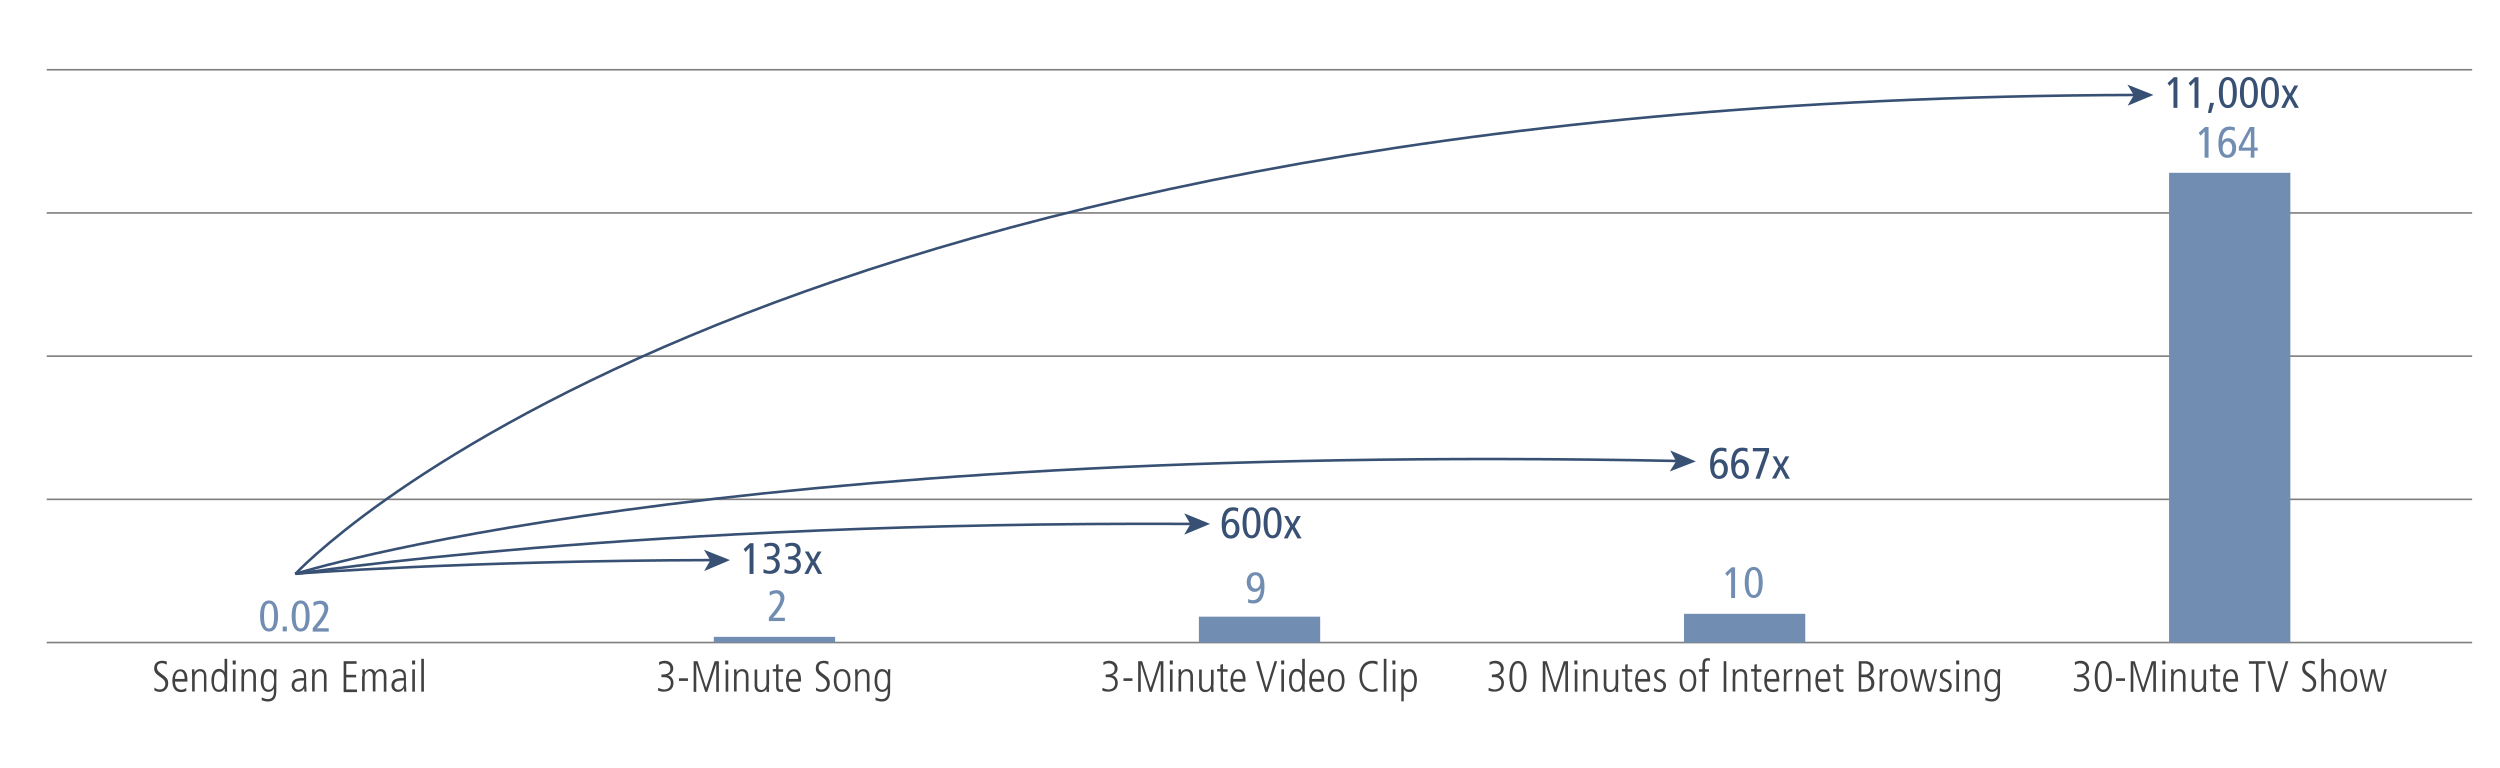 <?xml version="1.0" encoding="utf-8"?>
<!-- Generator: Adobe Illustrator 23.1.1, SVG Export Plug-In . SVG Version: 6.00 Build 0)  -->
<svg version="1.1" id="Layer_1" xmlns="http://www.w3.org/2000/svg" xmlns:xlink="http://www.w3.org/1999/xlink" x="0px" y="0px"
	 viewBox="0 0 1140 350" style="enable-background:new 0 0 1140 350;" xml:space="preserve">
<style type="text/css">
	.st0{fill:none;}
	.st1{fill:none;stroke:#808080;stroke-width:0.75;stroke-miterlimit:10;}
	.st2{fill:#718DB1;}
	.st3{enable-background:new    ;}
	.st4{fill:#414042;}
	.st5{fill:#375073;}
	.st6{fill:none;stroke:#375073;stroke-width:1.187;stroke-miterlimit:10;}
</style>
<g>
	<g>
		<g>
			<line class="st0" x1="21.3" y1="293" x2="1127.3" y2="293"/>
			<g>
				<g>
					<line class="st0" x1="21.3" y1="293" x2="21.3" y2="286.5"/>
					<line class="st0" x1="242.5" y1="293" x2="242.5" y2="286.5"/>
					<line class="st0" x1="463.7" y1="293" x2="463.7" y2="286.5"/>
					<line class="st0" x1="684.9" y1="293" x2="684.9" y2="286.5"/>
					<line class="st0" x1="906.1" y1="293" x2="906.1" y2="286.5"/>
					<line class="st0" x1="1127.3" y1="293" x2="1127.3" y2="286.5"/>
				</g>
			</g>
		</g>
		<g>
			<line class="st0" x1="21.3" y1="293" x2="21.3" y2="31.8"/>
			<g>
				<g>
					<line class="st1" x1="21.3" y1="293" x2="1127.3" y2="293"/>
					<line class="st1" x1="21.3" y1="227.7" x2="1127.3" y2="227.7"/>
					<line class="st1" x1="21.3" y1="162.4" x2="1127.3" y2="162.4"/>
					<line class="st1" x1="21.3" y1="97.1" x2="1127.3" y2="97.1"/>
					<line class="st1" x1="21.3" y1="31.8" x2="1127.3" y2="31.8"/>
				</g>
			</g>
		</g>
		<g>
			<g>
				<g>
					<polygon class="st2" points="104.3,293 159.6,293 159.6,293 					"/>
					<rect x="325.5" y="290.4" class="st2" width="55.3" height="2.6"/>
					<rect x="546.7" y="281.2" class="st2" width="55.3" height="11.8"/>
					<rect x="767.9" y="279.9" class="st2" width="55.3" height="13.1"/>
					<rect x="989.1" y="78.8" class="st2" width="55.3" height="214.2"/>
				</g>
			</g>
		</g>
		<g>
			<g class="st3">
				<path class="st4" d="M945.8,313.6c0.4,0.3,1.7,0.8,2.6,0.8c1.6,0,3.1-0.8,3.1-3c0-1.8-1.4-2.6-3.1-2.6h-1.2v-1.2
					c1.9,0,4.1-0.3,4.1-2.6c0-0.4-0.1-2.5-2.8-2.5c-0.6,0-1.4,0.1-2.3,0.8l-0.1-1.3c0.5-0.4,1.9-0.7,2.6-0.7c3,0,3.9,2.2,3.9,3.5
					c0,1.7-1,2.7-2.5,3.1v0c1.1,0.2,2.6,1.4,2.6,3.5c0,2.7-1.7,4-4.5,4c-1.4,0-2.1-0.3-2.6-0.6L945.8,313.6z"/>
				<path class="st4" d="M959.1,315.6c-3.4,0-3.9-4.7-3.9-7.1s0.5-7.1,3.9-7.1c3.4,0,3.9,4.7,3.9,7.1S962.5,315.6,959.1,315.6z
					 M959.1,302.5c-2.5,0-2.6,4.3-2.6,6s0.1,6,2.6,6c2.5,0,2.6-4.3,2.6-6S961.6,302.5,959.1,302.5z"/>
				<path class="st4" d="M964.9,309.3h4.1v1.2h-4.1V309.3z"/>
				<path class="st4" d="M971.5,301.5h1.9l3.9,12.1h0l3.9-12.1h1.9v14h-1.2v-12.8h0l-4.1,12.8h-0.9l-4.1-12.8h0v12.8h-1.2V301.5z"/>
				<path class="st4" d="M986,301.2h1.4v1.8H986V301.2z M986.1,305.2h1.2v10.2h-1.2V305.2z"/>
				<path class="st4" d="M990.1,308.4c0-1.1-0.1-2.1-0.1-3.2h1.1c0,0.5,0.1,0.8,0.1,1.5h0c0.2-0.4,0.9-1.6,2.6-1.6
					c2.8,0,2.8,2.8,2.8,3.5v6.8h-1.2v-6.9c0-0.7,0-2.4-1.9-2.4c-1.4,0-2.3,1.3-2.3,2.9v6.3h-1.2V308.4z"/>
				<path class="st4" d="M1005.9,312.3c0,1.1,0.1,2.1,0.1,3.2h-1.1c0-0.5-0.1-0.8-0.1-1.5h0c-0.1,0.4-0.9,1.6-2.6,1.6
					c-2.2,0-2.8-1.6-2.8-3.2v-7.1h1.2v6.9c0,0.7,0,2.4,1.9,2.4c1.4,0,2.3-1.3,2.3-2.9v-6.3h1.2V312.3z"/>
				<path class="st4" d="M1010.3,302.8v2.4h2.1v1.1h-2.1v6.6c0,0.8,0.1,1.5,1.1,1.5c0.5,0,0.7-0.1,1-0.2v1.2
					c-0.3,0.1-0.8,0.1-1.3,0.1c-1.5,0-1.9-1.2-1.9-2.3v-7h-1.5v-1.1h1.5v-2L1010.3,302.8z"/>
				<path class="st4" d="M1014.9,310.7c0,3.8,2.4,3.8,2.9,3.8c0.7,0,1.6-0.3,2.2-0.8l0.1,1.3c-0.5,0.3-1.2,0.6-2.4,0.6
					c-4,0-4-4.2-4-5.2c0-3.8,1.9-5.2,3.6-5.2c3,0,3.3,3.1,3.3,5.6H1014.9z M1019.3,309.6c0-2.7-1.1-3.5-2.1-3.5
					c-1.6,0-2.3,2.1-2.3,3.5H1019.3z"/>
			</g>
			<g class="st3">
				<path class="st4" d="M1025.4,301.5h7.7v1.2h-3.2v12.8h-1.2v-12.8h-3.2V301.5z"/>
				<path class="st4" d="M1033.9,301.5h1.3l3.4,12.2h0l3.7-12.2h1.2l-4.4,14h-1.2L1033.9,301.5z"/>
				<path class="st4" d="M1049.9,313.5c1,0.9,2.1,0.9,2.5,0.9c2.2,0,2.5-2,2.5-2.5c0-1.6-1-2.3-2.6-3.4c-1.9-1.3-2.5-2.2-2.5-3.8
					c0-3.1,2.8-3.4,3.6-3.4c1.1,0,1.9,0.3,2.2,0.4l-0.1,1.4c-0.5-0.3-1.2-0.7-2.2-0.7c-0.8,0-2.2,0.4-2.2,2c0,1.4,0.7,1.9,1.9,2.8
					c2.5,1.8,3.2,2.5,3.2,4.4c0,2.3-1.6,3.9-3.7,3.9c-0.9,0-1.9-0.2-2.6-0.7L1049.9,313.5z"/>
				<path class="st4" d="M1058.6,300.4h1.2v6.3h0c0.2-0.4,0.9-1.6,2.5-1.6c2.8,0,2.8,2.8,2.8,3.5v6.8h-1.2v-6.9c0-0.7,0-2.4-1.9-2.4
					c-1.4,0-2.3,1.3-2.3,2.9v6.3h-1.2V300.4z"/>
				<path class="st4" d="M1067.3,310.3c0-2.6,0.8-5.2,3.8-5.2c3,0,3.8,2.7,3.8,5.2s-0.8,5.2-3.8,5.2
					C1068.2,315.6,1067.3,312.9,1067.3,310.3z M1073.7,310.3c0-0.8,0-4.2-2.6-4.2c-2.6,0-2.6,3.3-2.6,4.2c0,0.8,0,4.2,2.6,4.2
					C1073.7,314.5,1073.7,311.1,1073.7,310.3z"/>
				<path class="st4" d="M1076,305.2h1.2l2.1,9h0l2.1-9h1.5l2.2,9h0l2.1-9h1.2l-2.7,10.2h-1.4l-2.2-8.9h0l-2.1,8.9h-1.4L1076,305.2z
					"/>
			</g>
			<g class="st3">
				<path class="st4" d="M678.9,313.6c0.4,0.3,1.7,0.8,2.6,0.8c1.6,0,3.1-0.8,3.1-3c0-1.8-1.4-2.6-3.1-2.6h-1.2v-1.2
					c1.9,0,4.1-0.3,4.1-2.6c0-0.4-0.1-2.5-2.8-2.5c-0.6,0-1.4,0.1-2.3,0.8l-0.1-1.3c0.5-0.4,1.9-0.7,2.6-0.7c3,0,3.9,2.2,3.9,3.5
					c0,1.7-1,2.7-2.5,3.1v0c1.1,0.2,2.6,1.4,2.6,3.5c0,2.7-1.7,4-4.5,4c-1.4,0-2.1-0.3-2.6-0.6L678.9,313.6z"/>
				<path class="st4" d="M692.2,315.6c-3.4,0-3.9-4.7-3.9-7.1s0.5-7.1,3.9-7.1c3.4,0,3.9,4.7,3.9,7.1S695.6,315.6,692.2,315.6z
					 M692.2,302.5c-2.5,0-2.6,4.3-2.6,6s0.1,6,2.6,6c2.5,0,2.6-4.3,2.6-6S694.7,302.5,692.2,302.5z"/>
				<path class="st4" d="M703.4,301.5h1.9l3.9,12.1h0l3.9-12.1h1.9v14h-1.2v-12.8h0l-4.1,12.8h-0.9l-4.1-12.8h0v12.8h-1.2V301.5z"/>
				<path class="st4" d="M717.9,301.2h1.4v1.8h-1.4V301.2z M718.1,305.2h1.2v10.2h-1.2V305.2z"/>
				<path class="st4" d="M722,308.4c0-1.1-0.1-2.1-0.1-3.2h1.1c0,0.5,0.1,0.8,0.1,1.5h0c0.2-0.4,0.9-1.6,2.6-1.6
					c2.8,0,2.8,2.8,2.8,3.5v6.8h-1.2v-6.9c0-0.7,0-2.4-1.9-2.4c-1.4,0-2.3,1.3-2.3,2.9v6.3H722V308.4z"/>
				<path class="st4" d="M737.8,312.3c0,1.1,0.1,2.1,0.1,3.2h-1.1c0-0.5-0.1-0.8-0.1-1.5h0c-0.1,0.4-0.9,1.6-2.6,1.6
					c-2.2,0-2.8-1.6-2.8-3.2v-7.1h1.2v6.9c0,0.7,0,2.4,1.9,2.4c1.4,0,2.3-1.3,2.3-2.9v-6.3h1.2V312.3z"/>
				<path class="st4" d="M742.2,302.8v2.4h2.1v1.1h-2.1v6.6c0,0.8,0.1,1.5,1.1,1.5c0.5,0,0.7-0.1,1-0.2v1.2
					c-0.3,0.1-0.8,0.1-1.3,0.1c-1.5,0-1.9-1.2-1.9-2.3v-7h-1.5v-1.1h1.5v-2L742.2,302.8z"/>
				<path class="st4" d="M746.8,310.7c0,3.8,2.4,3.8,2.9,3.8c0.7,0,1.6-0.3,2.2-0.8l0.1,1.3c-0.5,0.3-1.2,0.6-2.4,0.6
					c-4,0-4-4.2-4-5.2c0-3.8,1.9-5.2,3.6-5.2c3,0,3.3,3.1,3.3,5.6H746.8z M751.2,309.6c0-2.7-1.1-3.5-2.1-3.5
					c-1.6,0-2.3,2.1-2.3,3.5H751.2z"/>
				<path class="st4" d="M758.9,306.6c-0.6-0.2-1.1-0.4-1.7-0.4c-1.2,0-1.7,0.9-1.7,1.6c0,0.9,0.4,1.1,1.7,1.9
					c1.4,0.8,2.5,1.3,2.5,2.9c0,1.8-1.3,3-3,3c-1.3,0-2-0.3-2.6-0.5l0.2-1.3c0.3,0.2,1.4,0.7,2.3,0.7c1.1,0,1.9-0.8,1.9-1.8
					c0-1-0.6-1.4-1.8-2c-1.7-0.9-2.4-1.4-2.4-2.8c0-1.9,1.6-2.8,3-2.8c0.7,0,1.5,0.2,1.9,0.3L758.9,306.6z"/>
				<path class="st4" d="M765.9,310.3c0-2.6,0.8-5.2,3.8-5.2c3,0,3.8,2.7,3.8,5.2s-0.8,5.2-3.8,5.2
					C766.8,315.6,765.9,312.9,765.9,310.3z M772.3,310.3c0-0.8,0-4.2-2.6-4.2c-2.6,0-2.6,3.3-2.6,4.2c0,0.8,0,4.2,2.6,4.2
					C772.3,314.5,772.3,311.1,772.3,310.3z"/>
				<path class="st4" d="M776.3,306.3h-1.6v-1.1h1.6V303c0-1.5,0.4-2.9,2.5-2.9c0.4,0,0.7,0.1,0.9,0.1v1.2c-0.2-0.1-0.5-0.2-0.9-0.2
					c-1,0-1.3,0.7-1.3,1.6v2.4h1.8v1.1h-1.8v9.1h-1.2V306.3z"/>
				<path class="st4" d="M786,301.5h1.2v14H786V301.5z"/>
				<path class="st4" d="M790.2,308.4c0-1.1-0.1-2.1-0.1-3.2h1.1c0,0.5,0.1,0.8,0.1,1.5h0c0.2-0.4,0.9-1.6,2.6-1.6
					c2.8,0,2.8,2.8,2.8,3.5v6.8h-1.2v-6.9c0-0.7,0-2.4-1.9-2.4c-1.4,0-2.3,1.3-2.3,2.9v6.3h-1.2V308.4z"/>
				<path class="st4" d="M801.1,302.8v2.4h2.1v1.1h-2.1v6.6c0,0.8,0.1,1.5,1.1,1.5c0.5,0,0.7-0.1,1-0.2v1.2
					c-0.3,0.1-0.8,0.1-1.3,0.1c-1.5,0-1.9-1.2-1.9-2.3v-7h-1.5v-1.1h1.5v-2L801.1,302.8z"/>
				<path class="st4" d="M805.7,310.7c0,3.8,2.4,3.8,2.9,3.8c0.7,0,1.6-0.3,2.2-0.8l0.1,1.3c-0.5,0.3-1.2,0.6-2.4,0.6
					c-4,0-4-4.2-4-5.2c0-3.8,1.9-5.2,3.6-5.2c3,0,3.3,3.1,3.3,5.6H805.7z M810.1,309.6c0-2.7-1.1-3.5-2.1-3.5
					c-1.6,0-2.3,2.1-2.3,3.5H810.1z"/>
				<path class="st4" d="M813.5,308.4c0-1.1-0.1-2.1-0.1-3.2h1.1c0,0.6,0.1,1.2,0.1,1.6h0c0.7-1.5,1.6-1.8,2.7-1.8v1.2
					c-1.8,0-2.7,0.8-2.7,2.7v6.4h-1.2V308.4z"/>
				<path class="st4" d="M819.1,308.4c0-1.1-0.1-2.1-0.1-3.2h1.1c0,0.5,0.1,0.8,0.1,1.5h0c0.2-0.4,0.9-1.6,2.6-1.6
					c2.8,0,2.8,2.8,2.8,3.5v6.8h-1.2v-6.9c0-0.7,0-2.4-1.9-2.4c-1.4,0-2.3,1.3-2.3,2.9v6.3h-1.2V308.4z"/>
				<path class="st4" d="M829,310.7c0,3.8,2.4,3.8,2.9,3.8c0.7,0,1.6-0.3,2.2-0.8l0.1,1.3c-0.5,0.3-1.2,0.6-2.4,0.6
					c-4,0-4-4.2-4-5.2c0-3.8,1.9-5.2,3.6-5.2c3,0,3.3,3.1,3.3,5.6H829z M833.4,309.6c0-2.7-1.1-3.5-2.1-3.5c-1.6,0-2.3,2.1-2.3,3.5
					H833.4z"/>
				<path class="st4" d="M838.5,302.8v2.4h2.1v1.1h-2.1v6.6c0,0.8,0.1,1.5,1.1,1.5c0.5,0,0.7-0.1,1-0.2v1.2
					c-0.3,0.1-0.8,0.1-1.3,0.1c-1.5,0-1.9-1.2-1.9-2.3v-7h-1.5v-1.1h1.5v-2L838.5,302.8z"/>
				<path class="st4" d="M847.5,301.5h3.3c2.4,0,3.6,1.7,3.6,3.4c0,2.1-1.3,2.9-2.2,3.2v0c1.3,0.4,2.5,1.4,2.5,3.4
					c0,3.9-3.7,3.9-4.7,3.9h-2.4V301.5z M848.7,307.6h1.7c1.5,0,2.6-0.9,2.6-2.6c0-1.3-0.7-2.4-2.5-2.4h-1.7V307.6z M848.7,314.3
					h1.8c2.7,0,2.8-2.2,2.8-2.7c0-1.6-1-2.8-2.7-2.8h-1.9V314.3z"/>
				<path class="st4" d="M857.2,308.4c0-1.1-0.1-2.1-0.1-3.2h1.1c0,0.6,0.1,1.2,0.1,1.6h0c0.7-1.5,1.6-1.8,2.7-1.8v1.2
					c-1.8,0-2.7,0.8-2.7,2.7v6.4h-1.2V308.4z"/>
				<path class="st4" d="M862.2,310.3c0-2.6,0.8-5.2,3.8-5.2s3.8,2.7,3.8,5.2s-0.8,5.2-3.8,5.2S862.2,312.9,862.2,310.3z
					 M868.6,310.3c0-0.8,0-4.2-2.6-4.2c-2.6,0-2.6,3.3-2.6,4.2c0,0.8,0,4.2,2.6,4.2C868.6,314.5,868.6,311.1,868.6,310.3z"/>
				<path class="st4" d="M870.9,305.2h1.2l2.1,9h0l2.1-9h1.5l2.2,9h0l2.1-9h1.2l-2.7,10.2h-1.4l-2.2-8.9h0l-2.1,8.9h-1.4
					L870.9,305.2z"/>
				<path class="st4" d="M889.2,306.6c-0.6-0.2-1.1-0.4-1.7-0.4c-1.2,0-1.7,0.9-1.7,1.6c0,0.9,0.4,1.1,1.7,1.9
					c1.4,0.8,2.5,1.3,2.5,2.9c0,1.8-1.3,3-3,3c-1.3,0-2-0.3-2.6-0.5l0.2-1.3c0.3,0.2,1.4,0.7,2.3,0.7c1.1,0,1.9-0.8,1.9-1.8
					c0-1-0.6-1.4-1.8-2c-1.7-0.9-2.4-1.4-2.4-2.8c0-1.9,1.6-2.8,3-2.8c0.7,0,1.5,0.2,1.9,0.3L889.2,306.6z"/>
				<path class="st4" d="M892,301.2h1.4v1.8H892V301.2z M892.1,305.2h1.2v10.2h-1.2V305.2z"/>
				<path class="st4" d="M896.1,308.4c0-1.1-0.1-2.1-0.1-3.2h1.1c0,0.5,0.1,0.8,0.1,1.5h0c0.2-0.4,0.9-1.6,2.6-1.6
					c2.8,0,2.8,2.8,2.8,3.5v6.8h-1.2v-6.9c0-0.7,0-2.4-1.9-2.4c-1.4,0-2.3,1.3-2.3,2.9v6.3h-1.2V308.4z"/>
				<path class="st4" d="M908.3,305.1c1.3,0,2.1,0.6,2.7,1.6h0v-1.5h1.1c0,0.9-0.1,1.8-0.1,3.4v6.6c0,2.9-1.1,4.7-3.8,4.7
					c-1.1,0-1.6-0.2-2.9-0.6l0.1-1.3c1,0.6,2.1,0.8,2.8,0.8c2.5,0,2.7-2.3,2.7-3.4V314h0c-0.6,1-1.4,1.5-2.6,1.5
					c-2.6,0-3.4-2.9-3.4-4.9C904.8,309.3,905,305.1,908.3,305.1z M908.4,314.5c1.9,0,2.5-1.7,2.5-4.3c0-2.1-0.5-4-2.5-4
					c-2.3,0-2.3,3.3-2.3,4.2C906.1,312.7,906.7,314.5,908.4,314.5z"/>
			</g>
			<g class="st3">
				<path class="st4" d="M502.8,313.6c0.4,0.3,1.7,0.8,2.6,0.8c1.6,0,3.1-0.8,3.1-3c0-1.8-1.4-2.6-3.1-2.6h-1.2v-1.2
					c1.9,0,4.1-0.3,4.1-2.6c0-0.4-0.1-2.5-2.8-2.5c-0.6,0-1.4,0.1-2.3,0.8l-0.1-1.3c0.5-0.4,1.9-0.7,2.6-0.7c3,0,3.9,2.2,3.9,3.5
					c0,1.7-1,2.7-2.5,3.1v0c1.1,0.2,2.6,1.4,2.6,3.5c0,2.7-1.7,4-4.5,4c-1.4,0-2.1-0.3-2.6-0.6L502.8,313.6z"/>
				<path class="st4" d="M512.3,309.3h4.1v1.2h-4.1V309.3z"/>
				<path class="st4" d="M518.9,301.5h1.9l3.9,12.1h0l3.9-12.1h1.9v14h-1.2v-12.8h0l-4.1,12.8h-0.9l-4.1-12.8h0v12.8h-1.2V301.5z"/>
				<path class="st4" d="M533.4,301.2h1.4v1.8h-1.4V301.2z M533.5,305.2h1.2v10.2h-1.2V305.2z"/>
				<path class="st4" d="M537.5,308.4c0-1.1-0.1-2.1-0.1-3.2h1.1c0,0.5,0.1,0.8,0.1,1.5h0c0.2-0.4,0.9-1.6,2.6-1.6
					c2.8,0,2.8,2.8,2.8,3.5v6.8h-1.2v-6.9c0-0.7,0-2.4-1.9-2.4c-1.4,0-2.3,1.3-2.3,2.9v6.3h-1.2V308.4z"/>
				<path class="st4" d="M553.3,312.3c0,1.1,0.1,2.1,0.1,3.2h-1.1c0-0.5-0.1-0.8-0.1-1.5h0c-0.1,0.4-0.9,1.6-2.6,1.6
					c-2.2,0-2.8-1.6-2.8-3.2v-7.1h1.2v6.9c0,0.7,0,2.4,1.9,2.4c1.4,0,2.3-1.3,2.3-2.9v-6.3h1.2V312.3z"/>
				<path class="st4" d="M557.7,302.8v2.4h2.1v1.1h-2.1v6.6c0,0.8,0.1,1.5,1.1,1.5c0.5,0,0.7-0.1,1-0.2v1.2
					c-0.3,0.1-0.8,0.1-1.3,0.1c-1.5,0-1.9-1.2-1.9-2.3v-7H555v-1.1h1.5v-2L557.7,302.8z"/>
				<path class="st4" d="M562.3,310.7c0,3.8,2.4,3.8,2.9,3.8c0.7,0,1.6-0.3,2.2-0.8l0.1,1.3c-0.5,0.3-1.2,0.6-2.4,0.6
					c-4,0-4-4.2-4-5.2c0-3.8,1.9-5.2,3.6-5.2c3,0,3.3,3.1,3.3,5.6H562.3z M566.7,309.6c0-2.7-1.1-3.5-2.1-3.5
					c-1.6,0-2.3,2.1-2.3,3.5H566.7z"/>
			</g>
			<g class="st3">
				<path class="st4" d="M572.8,301.5h1.3l3.4,12.2h0l3.7-12.2h1.2l-4.4,14H577L572.8,301.5z"/>
				<path class="st4" d="M584.2,301.2h1.4v1.8h-1.4V301.2z M584.3,305.2h1.2v10.2h-1.2V305.2z"/>
				<path class="st4" d="M594.9,312c0,1.6,0,2.5,0.1,3.4h-1.1V314h0c-0.8,1-1.4,1.5-2.7,1.5c-3.3,0-3.4-4.2-3.4-5.6
					c0-1.9,0.8-4.9,3.4-4.9c1.3,0,2.1,0.5,2.6,1.5h0v-6.1h1.2V312z M591.3,314.5c2,0,2.5-2,2.5-4c0-1.4,0-4.3-2.5-4.3
					c-1.7,0-2.3,1.8-2.3,4.2C589,311.2,589,314.5,591.3,314.5z"/>
				<path class="st4" d="M598.2,310.7c0,3.8,2.4,3.8,2.9,3.8c0.7,0,1.6-0.3,2.2-0.8l0.1,1.3c-0.5,0.3-1.2,0.6-2.4,0.6
					c-4,0-4-4.2-4-5.2c0-3.8,1.9-5.2,3.6-5.2c3,0,3.3,3.1,3.3,5.6H598.2z M602.6,309.6c0-2.7-1.1-3.5-2.1-3.5
					c-1.6,0-2.3,2.1-2.3,3.5H602.6z"/>
				<path class="st4" d="M605.5,310.3c0-2.6,0.8-5.2,3.8-5.2c3,0,3.8,2.7,3.8,5.2s-0.8,5.2-3.8,5.2
					C606.4,315.6,605.5,312.9,605.5,310.3z M611.9,310.3c0-0.8,0-4.2-2.6-4.2c-2.6,0-2.6,3.3-2.6,4.2c0,0.8,0,4.2,2.6,4.2
					C611.9,314.5,611.9,311.1,611.9,310.3z"/>
				<path class="st4" d="M628.2,315.1c-0.4,0.1-1.2,0.4-2.4,0.4c-4.1,0-5.9-3.5-5.9-7.2c0-3.6,1.7-7,6-7c0.7,0,1.7,0.1,2.3,0.5
					l-0.1,1.4c-0.4-0.3-1.4-0.7-2.4-0.7c-1,0-4.6,0.5-4.6,5.9c0,4.9,3,6,4.6,6c1.1,0,1.6-0.3,2.4-0.6L628.2,315.1z"/>
				<path class="st4" d="M631,300.4h1.2v15H631V300.4z"/>
				<path class="st4" d="M634.9,301.2h1.4v1.8h-1.4V301.2z M635.1,305.2h1.2v10.2h-1.2V305.2z"/>
				<path class="st4" d="M639,308.6c0-1.6,0-2.5-0.1-3.4h1.1v1.5h0c0.7-1.1,1.5-1.6,2.7-1.6c3.3,0,3.4,4.2,3.4,4.9
					c0,2.9-0.9,5.6-3.4,5.6c-1.2,0-2.1-0.5-2.6-1.4h0v5.6H639V308.6z M642.6,306.2c-2,0-2.5,2-2.5,4c0,1.4,0,4.3,2.5,4.3
					c1.7,0,2.3-1.8,2.3-4.2C644.9,309.5,644.9,306.2,642.6,306.2z"/>
			</g>
			<g class="st3">
				<path class="st4" d="M300.2,313.6c0.4,0.3,1.7,0.8,2.6,0.8c1.6,0,3.1-0.8,3.1-3c0-1.8-1.4-2.6-3.1-2.6h-1.2v-1.2
					c1.9,0,4.1-0.3,4.1-2.6c0-0.4-0.1-2.5-2.8-2.5c-0.6,0-1.4,0.1-2.3,0.8l-0.1-1.3c0.5-0.4,1.9-0.7,2.6-0.7c3,0,3.9,2.2,3.9,3.5
					c0,1.7-1,2.7-2.5,3.1v0c1.1,0.2,2.6,1.4,2.6,3.5c0,2.7-1.7,4-4.5,4c-1.4,0-2.1-0.3-2.6-0.6L300.2,313.6z"/>
				<path class="st4" d="M309.6,309.3h4.1v1.2h-4.1V309.3z"/>
				<path class="st4" d="M316.2,301.5h1.9l3.9,12.1h0l3.9-12.1h1.9v14h-1.2v-12.8h0l-4.1,12.8h-0.9l-4.1-12.8h0v12.8h-1.2V301.5z"/>
				<path class="st4" d="M330.7,301.2h1.4v1.8h-1.4V301.2z M330.9,305.2h1.2v10.2h-1.2V305.2z"/>
				<path class="st4" d="M334.8,308.4c0-1.1-0.1-2.1-0.1-3.2h1.1c0,0.5,0.1,0.8,0.1,1.5h0c0.2-0.4,0.9-1.6,2.6-1.6
					c2.8,0,2.8,2.8,2.8,3.5v6.8h-1.2v-6.9c0-0.7,0-2.4-1.9-2.4c-1.4,0-2.3,1.3-2.3,2.9v6.3h-1.2V308.4z"/>
				<path class="st4" d="M350.6,312.3c0,1.1,0.1,2.1,0.1,3.2h-1.1c0-0.5-0.1-0.8-0.1-1.5h0c-0.1,0.4-0.9,1.6-2.6,1.6
					c-2.2,0-2.8-1.6-2.8-3.2v-7.1h1.2v6.9c0,0.7,0,2.4,1.9,2.4c1.4,0,2.3-1.3,2.3-2.9v-6.3h1.2V312.3z"/>
				<path class="st4" d="M355,302.8v2.4h2.1v1.1H355v6.6c0,0.8,0.1,1.5,1.1,1.5c0.5,0,0.7-0.1,1-0.2v1.2c-0.3,0.1-0.8,0.1-1.3,0.1
					c-1.5,0-1.9-1.2-1.9-2.3v-7h-1.5v-1.1h1.5v-2L355,302.8z"/>
				<path class="st4" d="M359.6,310.7c0,3.8,2.4,3.8,2.9,3.8c0.7,0,1.6-0.3,2.2-0.8l0.1,1.3c-0.5,0.3-1.2,0.6-2.4,0.6
					c-4,0-4-4.2-4-5.2c0-3.8,1.9-5.2,3.6-5.2c3,0,3.3,3.1,3.3,5.6H359.6z M364,309.6c0-2.7-1.1-3.5-2.1-3.5c-1.6,0-2.3,2.1-2.3,3.5
					H364z"/>
				<path class="st4" d="M372.1,313.5c1,0.9,2.1,0.9,2.5,0.9c2.2,0,2.5-2,2.5-2.5c0-1.6-1-2.3-2.6-3.4c-1.9-1.3-2.5-2.2-2.5-3.8
					c0-3.1,2.8-3.4,3.6-3.4c1.1,0,1.9,0.3,2.2,0.4l-0.1,1.4c-0.5-0.3-1.2-0.7-2.2-0.7c-0.8,0-2.2,0.4-2.2,2c0,1.4,0.7,1.9,1.9,2.8
					c2.5,1.8,3.2,2.5,3.2,4.4c0,2.3-1.6,3.9-3.7,3.9c-0.9,0-1.9-0.2-2.6-0.7L372.1,313.5z"/>
				<path class="st4" d="M380.2,310.3c0-2.6,0.8-5.2,3.8-5.2c3,0,3.8,2.7,3.8,5.2s-0.8,5.2-3.8,5.2
					C381.1,315.6,380.2,312.9,380.2,310.3z M386.6,310.3c0-0.8,0-4.2-2.6-4.2s-2.6,3.3-2.6,4.2c0,0.8,0,4.2,2.6,4.2
					S386.6,311.1,386.6,310.3z"/>
				<path class="st4" d="M390,308.4c0-1.1-0.1-2.1-0.1-3.2h1.1c0,0.5,0.1,0.8,0.1,1.5h0c0.2-0.4,0.9-1.6,2.6-1.6
					c2.8,0,2.8,2.8,2.8,3.5v6.8h-1.2v-6.9c0-0.7,0-2.4-1.9-2.4c-1.4,0-2.3,1.3-2.3,2.9v6.3H390V308.4z"/>
				<path class="st4" d="M402.2,305.1c1.3,0,2.1,0.6,2.7,1.6h0v-1.5h1.1c0,0.9-0.1,1.8-0.1,3.4v6.6c0,2.9-1.1,4.7-3.8,4.7
					c-1.1,0-1.6-0.2-2.9-0.6l0.1-1.3c1,0.6,2.1,0.8,2.8,0.8c2.5,0,2.7-2.3,2.7-3.4V314h0c-0.6,1-1.4,1.5-2.6,1.5
					c-2.6,0-3.4-2.9-3.4-4.9C398.8,309.3,398.9,305.1,402.2,305.1z M402.3,314.5c1.9,0,2.5-1.7,2.5-4.3c0-2.1-0.5-4-2.5-4
					c-2.3,0-2.3,3.3-2.3,4.2C400,312.7,400.6,314.5,402.3,314.5z"/>
			</g>
			<g class="st3">
				<path class="st4" d="M70.4,313.5c1,0.9,2.1,0.9,2.5,0.9c2.2,0,2.5-2,2.5-2.5c0-1.6-1-2.3-2.6-3.4c-1.9-1.3-2.5-2.2-2.5-3.8
					c0-3.1,2.8-3.4,3.6-3.4c1.1,0,1.9,0.3,2.2,0.4l-0.1,1.4c-0.5-0.3-1.2-0.7-2.2-0.7c-0.8,0-2.2,0.4-2.2,2c0,1.4,0.7,1.9,1.9,2.8
					c2.5,1.8,3.2,2.5,3.2,4.4c0,2.3-1.6,3.9-3.7,3.9c-0.9,0-1.9-0.2-2.6-0.7L70.4,313.5z"/>
				<path class="st4" d="M79.8,310.7c0,3.8,2.4,3.8,2.9,3.8c0.7,0,1.6-0.3,2.2-0.8l0.1,1.3c-0.5,0.3-1.2,0.6-2.4,0.6
					c-4,0-4-4.2-4-5.2c0-3.8,1.9-5.2,3.6-5.2c3,0,3.3,3.1,3.3,5.6H79.8z M84.2,309.6c0-2.7-1.1-3.5-2.1-3.5c-1.6,0-2.3,2.1-2.3,3.5
					H84.2z"/>
				<path class="st4" d="M87.6,308.4c0-1.1-0.1-2.1-0.1-3.2h1.1c0,0.5,0.1,0.8,0.1,1.5h0c0.2-0.4,0.9-1.6,2.6-1.6
					c2.8,0,2.8,2.8,2.8,3.5v6.8H93v-6.9c0-0.7,0-2.4-1.9-2.4c-1.4,0-2.3,1.3-2.3,2.9v6.3h-1.2V308.4z"/>
				<path class="st4" d="M103.5,312c0,1.6,0,2.5,0.1,3.4h-1.1V314h0c-0.8,1-1.4,1.5-2.7,1.5c-3.3,0-3.4-4.2-3.4-5.6
					c0-1.9,0.8-4.9,3.4-4.9c1.3,0,2.1,0.5,2.6,1.5h0v-6.1h1.2V312z M99.9,314.5c2,0,2.5-2,2.5-4c0-1.4,0-4.3-2.5-4.3
					c-1.7,0-2.3,1.8-2.3,4.2C97.5,311.2,97.5,314.5,99.9,314.5z"/>
				<path class="st4" d="M106.1,301.2h1.4v1.8h-1.4V301.2z M106.2,305.2h1.2v10.2h-1.2V305.2z"/>
				<path class="st4" d="M110.2,308.4c0-1.1-0.1-2.1-0.1-3.2h1.1c0,0.5,0.1,0.8,0.1,1.5h0c0.2-0.4,0.9-1.6,2.6-1.6
					c2.8,0,2.8,2.8,2.8,3.5v6.8h-1.2v-6.9c0-0.7,0-2.4-1.9-2.4c-1.4,0-2.3,1.3-2.3,2.9v6.3h-1.2V308.4z"/>
				<path class="st4" d="M122.3,305.1c1.3,0,2.1,0.6,2.7,1.6h0v-1.5h1.1c0,0.9-0.1,1.8-0.1,3.4v6.6c0,2.9-1.1,4.7-3.8,4.7
					c-1.1,0-1.6-0.2-2.9-0.6l0.1-1.3c1,0.6,2.1,0.8,2.8,0.8c2.5,0,2.7-2.3,2.7-3.4V314h0c-0.6,1-1.4,1.5-2.6,1.5
					c-2.6,0-3.4-2.9-3.4-4.9C118.9,309.3,119,305.1,122.3,305.1z M122.5,314.5c1.9,0,2.5-1.7,2.5-4.3c0-2.1-0.5-4-2.5-4
					c-2.3,0-2.3,3.3-2.3,4.2C120.1,312.7,120.7,314.5,122.5,314.5z"/>
				<path class="st4" d="M139.7,313.1c0,0.8,0.1,1.5,0.1,2.3h-1l-0.1-1.5h0c-0.7,1.1-1.5,1.6-2.9,1.6c-1.6,0-2.8-1.3-2.8-3
					c0-3.3,3.5-3.3,4.9-3.3h0.7c0-1.3,0-3.1-2.1-3.1c-1.4,0-2.4,1-2.6,1.1l-0.2-1.2c1-0.5,1.7-0.9,2.8-0.9c3.1,0,3.1,2.6,3.1,3.4
					V313.1z M138.6,310.3c-2.4,0-4.4,0-4.4,2.3c0,0.9,0.6,1.9,1.9,1.9c0.5,0,2.5-0.2,2.5-3V310.3z"/>
				<path class="st4" d="M142.4,308.4c0-1.1-0.1-2.1-0.1-3.2h1.1c0,0.5,0.1,0.8,0.1,1.5h0c0.2-0.4,0.9-1.6,2.6-1.6
					c2.8,0,2.8,2.8,2.8,3.5v6.8h-1.2v-6.9c0-0.7,0-2.4-1.9-2.4c-1.4,0-2.3,1.3-2.3,2.9v6.3h-1.2V308.4z"/>
				<path class="st4" d="M156.7,301.5h5.9v1.2h-4.7v5h4.5v1.2h-4.5v5.5h4.9v1.2h-6.1V301.5z"/>
				<path class="st4" d="M165.3,308.4c0-1.1-0.1-2.1-0.1-3.2h1.1c0,0.5,0.1,0.8,0.1,1.5h0c0.3-0.7,1.1-1.6,2.4-1.6
					c1.7,0,2.1,1.1,2.3,1.6c0.3-0.5,1.1-1.6,2.5-1.6c2.1,0,2.6,1.7,2.6,3.3v7h-1.2v-6.9c0-0.7,0-2.4-1.7-2.4c-1.4,0-2.1,1.3-2.1,2.7
					v6.5h-1.2v-7.1c0-1.3-0.6-2.2-1.5-2.2c-1.3,0-2.2,1.3-2.2,2.9v6.3h-1.2V308.4z"/>
				<path class="st4" d="M185.2,313.1c0,0.8,0.1,1.5,0.1,2.3h-1l-0.1-1.5h0c-0.7,1.1-1.5,1.6-2.9,1.6c-1.6,0-2.8-1.3-2.8-3
					c0-3.3,3.5-3.3,4.9-3.3h0.7c0-1.3,0-3.1-2.1-3.1c-1.4,0-2.4,1-2.6,1.1l-0.2-1.2c1-0.5,1.7-0.9,2.8-0.9c3.1,0,3.1,2.6,3.1,3.4
					V313.1z M184.2,310.3c-2.4,0-4.4,0-4.4,2.3c0,0.9,0.6,1.9,1.9,1.9c0.5,0,2.5-0.2,2.5-3V310.3z"/>
				<path class="st4" d="M187.9,301.2h1.4v1.8h-1.4V301.2z M188,305.2h1.2v10.2H188V305.2z"/>
				<path class="st4" d="M192.1,300.4h1.2v15h-1.2V300.4z"/>
			</g>
		</g>
	</g>
</g>
<g id="Text">
	<g>
		<g>
			<path class="st2" d="M122.7,273.8c2.6,0,4.1,2.5,4.1,7.1s-1.4,7.1-4.1,7.1c-2.6,0-4.1-2.5-4.1-7.1S120,273.8,122.7,273.8z
				 M122.7,286.6c1.6,0,2.3-1.8,2.3-5.7s-0.7-5.7-2.3-5.7c-1.6,0-2.3,1.8-2.3,5.7S121.1,286.6,122.7,286.6z"/>
			<path class="st2" d="M128.9,285.7h1.9v2.2h-1.9V285.7z"/>
			<path class="st2" d="M137.1,273.8c2.6,0,4.1,2.5,4.1,7.1s-1.4,7.1-4.1,7.1c-2.6,0-4.1-2.5-4.1-7.1S134.4,273.8,137.1,273.8z
				 M137.1,286.6c1.6,0,2.3-1.8,2.3-5.7s-0.7-5.7-2.3-5.7s-2.3,1.8-2.3,5.7S135.5,286.6,137.1,286.6z"/>
			<path class="st2" d="M142.6,286.4c3.5-4.1,5.3-6.8,5.3-8.7c0-1.3-0.7-2.3-2.1-2.3c-0.8,0-1.9,0.4-2.7,1.1l-0.2-1.8
				c1.2-0.6,2.4-0.8,3.3-0.8c2.2,0,3.5,1.6,3.5,3.5c0,2.4-2.2,6-5.2,9.1h5.4v1.5h-7.3V286.4z"/>
		</g>
	</g>
	<g>
		<g>
			<path class="st2" d="M350.6,281.6c3.5-4.1,5.3-6.8,5.3-8.7c0-1.3-0.7-2.3-2.1-2.3c-0.8,0-1.9,0.4-2.7,1.1l-0.2-1.8
				c1.2-0.6,2.4-0.8,3.3-0.8c2.2,0,3.5,1.6,3.5,3.5c0,2.4-2.2,6-5.2,9.1h5.4v1.5h-7.3L350.6,281.6L350.6,281.6z"/>
		</g>
	</g>
	<g>
		<g>
			<path class="st5" d="M341.8,249.7l-1.8,2l-0.9-1.3l2.9-2.7h1.6v14h-1.8L341.8,249.7L341.8,249.7z"/>
			<path class="st5" d="M348.2,259.5c0.9,0.5,1.9,0.8,2.7,0.8c1.5,0,2.9-1.1,2.9-2.8c0-1.4-1-2.4-2.7-2.4h-1.3v-1.4h0.7
				c2.2,0,3.3-1,3.3-2.5c0-1.4-1-2.3-2.5-2.3c-0.7,0-1.8,0.3-2.6,0.8l-0.2-1.6c0.9-0.4,2-0.6,3.1-0.6c2.2,0,3.9,1.1,3.9,3.5
				c0,1.9-1.1,3-2.6,3.3l0,0c1.7,0.2,2.7,1.7,2.7,3.4c0,2.2-1.5,4-4.5,4c-1,0-2.2-0.2-3-0.5L348.2,259.5z"/>
			<path class="st5" d="M357.8,259.5c0.9,0.5,1.9,0.8,2.7,0.8c1.5,0,2.9-1.1,2.9-2.8c0-1.4-1-2.4-2.7-2.4h-1.3v-1.4h0.7
				c2.2,0,3.3-1,3.3-2.5c0-1.4-1-2.3-2.5-2.3c-0.7,0-1.8,0.3-2.6,0.8l-0.2-1.6c0.9-0.4,2-0.6,3.1-0.6c2.2,0,3.9,1.1,3.9,3.5
				c0,1.9-1.1,3-2.6,3.3l0,0c1.7,0.2,2.7,1.7,2.7,3.4c0,2.2-1.5,4-4.5,4c-1,0-2.2-0.2-3-0.5L357.8,259.5z"/>
			<path class="st5" d="M369.7,256.2l-2.7-4.7h1.8l2,3.7l2-3.7h1.8l-2.8,4.8l3.1,5.4H373l-2.3-4.2l-2.1,4.2h-1.8L369.7,256.2z"/>
		</g>
	</g>
	<g>
		<g>
			<path class="st5" d="M564.5,233.4c-0.6-0.4-1.4-0.6-2.1-0.6c-2.3,0-3.6,2.2-3.6,5.5l0,0c0.5-1.1,1.5-1.7,2.8-1.7
				c2.4,0,3.6,2.2,3.6,4.4c0,3.1-1.8,4.6-4,4.6c-3,0-4.1-2.5-4.1-6.6c0-5.1,1.7-7.7,5.2-7.7c0.8,0,1.7,0.2,2.3,0.4L564.5,233.4z
				 M561.2,244.1c1.5,0,2.2-1.5,2.2-3.1c0-1.5-0.7-3-2.2-3s-2.2,1.6-2.2,3C559,242.6,559.7,244.1,561.2,244.1z"/>
			<path class="st5" d="M570.7,231.3c2.6,0,4.1,2.5,4.1,7.1s-1.4,7.1-4.1,7.1c-2.6,0-4.1-2.5-4.1-7.1S568.1,231.3,570.7,231.3z
				 M570.7,244.1c1.6,0,2.3-1.8,2.3-5.7s-0.7-5.7-2.3-5.7s-2.3,1.8-2.3,5.7S569.1,244.1,570.7,244.1z"/>
			<path class="st5" d="M580.3,231.3c2.6,0,4.1,2.5,4.1,7.1s-1.4,7.1-4.1,7.1c-2.6,0-4.1-2.5-4.1-7.1S577.7,231.3,580.3,231.3z
				 M580.3,244.1c1.6,0,2.3-1.8,2.3-5.7s-0.7-5.7-2.3-5.7s-2.3,1.8-2.3,5.7S578.7,244.1,580.3,244.1z"/>
			<path class="st5" d="M588.3,240l-2.7-4.7h1.8l2,3.7l2-3.7h1.8l-2.8,4.8l3.1,5.4h-1.9l-2.3-4.2l-2.1,4.2h-1.8L588.3,240z"/>
		</g>
	</g>
	<g>
		<g>
			<path class="st5" d="M787.2,206.2c-0.6-0.4-1.4-0.6-2.1-0.6c-2.3,0-3.6,2.2-3.6,5.5l0,0c0.5-1.1,1.5-1.7,2.8-1.7
				c2.4,0,3.6,2.2,3.6,4.4c0,3.1-1.8,4.6-4,4.6c-3,0-4.1-2.5-4.1-6.6c0-5.1,1.7-7.7,5.2-7.7c0.8,0,1.7,0.2,2.3,0.4L787.2,206.2z
				 M783.9,217c1.5,0,2.2-1.5,2.2-3.1c0-1.5-0.7-3-2.2-3s-2.2,1.6-2.2,3C781.7,215.4,782.4,217,783.9,217z"/>
			<path class="st5" d="M796.8,206.2c-0.6-0.4-1.4-0.6-2.1-0.6c-2.3,0-3.6,2.2-3.6,5.5l0,0c0.5-1.1,1.5-1.7,2.8-1.7
				c2.4,0,3.6,2.2,3.6,4.4c0,3.1-1.8,4.6-4,4.6c-3,0-4.1-2.5-4.1-6.6c0-5.1,1.7-7.7,5.2-7.7c0.8,0,1.7,0.2,2.3,0.4L796.8,206.2z
				 M793.5,217c1.5,0,2.2-1.5,2.2-3.1c0-1.5-0.7-3-2.2-3s-2.2,1.6-2.2,3C791.3,215.4,792,217,793.5,217z"/>
			<path class="st5" d="M805,205.8h-5.7v-1.5h7.4v1.7l-4.3,12.3h-1.9L805,205.8z"/>
			<path class="st5" d="M811,212.8l-2.7-4.7h1.8l2,3.7l2-3.7h1.8l-2.8,4.8l3.1,5.4h-1.9L812,214l-2.1,4.2H808L811,212.8z"/>
		</g>
	</g>
	<g>
		<g>
			<path class="st5" d="M991.1,37.2l-1.8,2l-0.9-1.3l2.9-2.7h1.6v14h-1.8V37.2z"/>
			<path class="st5" d="M1000.7,37.2l-1.8,2l-0.9-1.3l2.9-2.7h1.6v14h-1.8V37.2z"/>
			<path class="st5" d="M1007.8,46.9h1.8l-1.3,4.6h-1.5L1007.8,46.9z"/>
			<path class="st5" d="M1015.9,35.1c2.6,0,4.1,2.5,4.1,7.1s-1.4,7.1-4.1,7.1c-2.6,0-4.1-2.5-4.1-7.1S1013.3,35.1,1015.9,35.1z
				 M1015.9,47.9c1.6,0,2.3-1.8,2.3-5.7s-0.7-5.7-2.3-5.7s-2.3,1.8-2.3,5.7S1014.3,47.9,1015.9,47.9z"/>
			<path class="st5" d="M1025.5,35.1c2.6,0,4.1,2.5,4.1,7.1s-1.4,7.1-4.1,7.1c-2.6,0-4.1-2.5-4.1-7.1S1022.9,35.1,1025.5,35.1z
				 M1025.5,47.9c1.6,0,2.3-1.8,2.3-5.7s-0.7-5.7-2.3-5.7c-1.6,0-2.3,1.8-2.3,5.7S1023.9,47.9,1025.5,47.9z"/>
			<path class="st5" d="M1035.1,35.1c2.6,0,4.1,2.5,4.1,7.1s-1.4,7.1-4.1,7.1c-2.6,0-4.1-2.5-4.1-7.1S1032.5,35.1,1035.1,35.1z
				 M1035.1,47.9c1.6,0,2.3-1.8,2.3-5.7s-0.7-5.7-2.3-5.7c-1.6,0-2.3,1.8-2.3,5.7S1033.5,47.9,1035.1,47.9z"/>
			<path class="st5" d="M1043.1,43.7l-2.7-4.7h1.8l2,3.7l2-3.7h1.8l-2.8,4.8l3.1,5.4h-1.9l-2.3-4.2l-2.1,4.2h-1.8L1043.1,43.7z"/>
		</g>
	</g>
	<g>
		<g>
			<path class="st2" d="M569.2,273.1c0.6,0.4,1.4,0.6,2.1,0.6c2.3,0,3.6-2.2,3.6-5.5l0,0c-0.5,1.1-1.5,1.7-2.8,1.7
				c-2.4,0-3.6-2.2-3.6-4.4c0-3.1,1.8-4.6,4-4.6c3,0,4.1,2.5,4.1,6.6c0,5.1-1.7,7.7-5.2,7.7c-0.8,0-1.7-0.2-2.3-0.4L569.2,273.1z
				 M572.5,268.4c1.5,0,2.2-1.6,2.2-3c0-1.5-0.7-3.1-2.2-3.1s-2.2,1.5-2.2,3.1C570.3,266.9,571,268.4,572.5,268.4z"/>
		</g>
	</g>
	<g>
		<g>
			<path class="st2" d="M789.4,260.7l-1.8,2l-0.9-1.3l2.9-2.7h1.6v14h-1.8V260.7z"/>
			<path class="st2" d="M799.7,258.5c2.6,0,4.1,2.5,4.1,7.1s-1.4,7.1-4.1,7.1c-2.6,0-4.1-2.5-4.1-7.1S797.1,258.5,799.7,258.5z
				 M799.7,271.3c1.6,0,2.3-1.8,2.3-5.7s-0.7-5.7-2.3-5.7s-2.3,1.8-2.3,5.7S798.1,271.3,799.7,271.3z"/>
		</g>
	</g>
	<g>
		<g>
			<path class="st2" d="M1005.3,59.9l-1.8,2l-0.9-1.3l2.9-2.7h1.6v14h-1.8V59.9z"/>
			<path class="st2" d="M1019,59.8c-0.6-0.4-1.4-0.6-2.1-0.6c-2.3,0-3.6,2.2-3.6,5.5l0,0c0.5-1.1,1.5-1.7,2.8-1.7
				c2.4,0,3.6,2.2,3.6,4.4c0,3.1-1.8,4.6-4,4.6c-3,0-4.1-2.5-4.1-6.6c0-5.1,1.7-7.7,5.2-7.7c0.8,0,1.7,0.2,2.3,0.4L1019,59.8z
				 M1015.7,70.6c1.5,0,2.2-1.5,2.2-3.1c0-1.5-0.7-3-2.2-3s-2.2,1.6-2.2,3C1013.5,69,1014.2,70.6,1015.7,70.6z"/>
			<path class="st2" d="M1026.4,68.7h-5.5V67l5-9.1h2.1v9.4h1.5v1.4h-1.5v3.2h-1.7L1026.4,68.7L1026.4,68.7z M1026.4,59.7
				L1026.4,59.7l-4,7.6h4V59.7z"/>
		</g>
	</g>
	<g>
		<g>
			<path class="st6" d="M324.5,255.4c-112.3,0.3-189.9,6.2-189.9,6.2"/>
			<g>
				<polygon class="st5" points="332.9,255.4 321,250.7 323.9,255.5 321.1,260.4 				"/>
			</g>
		</g>
	</g>
	<g>
		<g>
			<path class="st6" d="M543.4,238.9C289.1,237.7,135,261.7,135,261.7"/>
			<g>
				<polygon class="st5" points="551.8,238.9 540,234.1 542.8,239 540,243.8 				"/>
			</g>
		</g>
	</g>
	<g>
		<g>
			<path class="st6" d="M764.9,210.2c-440.8-8.8-630.3,51.5-630.3,51.5"/>
			<g>
				<polygon class="st5" points="773.3,210.4 761.6,205.4 764.3,210.3 761.4,215 				"/>
			</g>
		</g>
	</g>
	<g>
		<g>
			<path class="st6" d="M973.6,43.3c-639.1,1.9-838.9,218.4-838.9,218.4"/>
			<g>
				<polygon class="st5" points="982,43.3 970.1,38.6 973,43.4 970.2,48.2 				"/>
			</g>
		</g>
	</g>
</g>
</svg>
